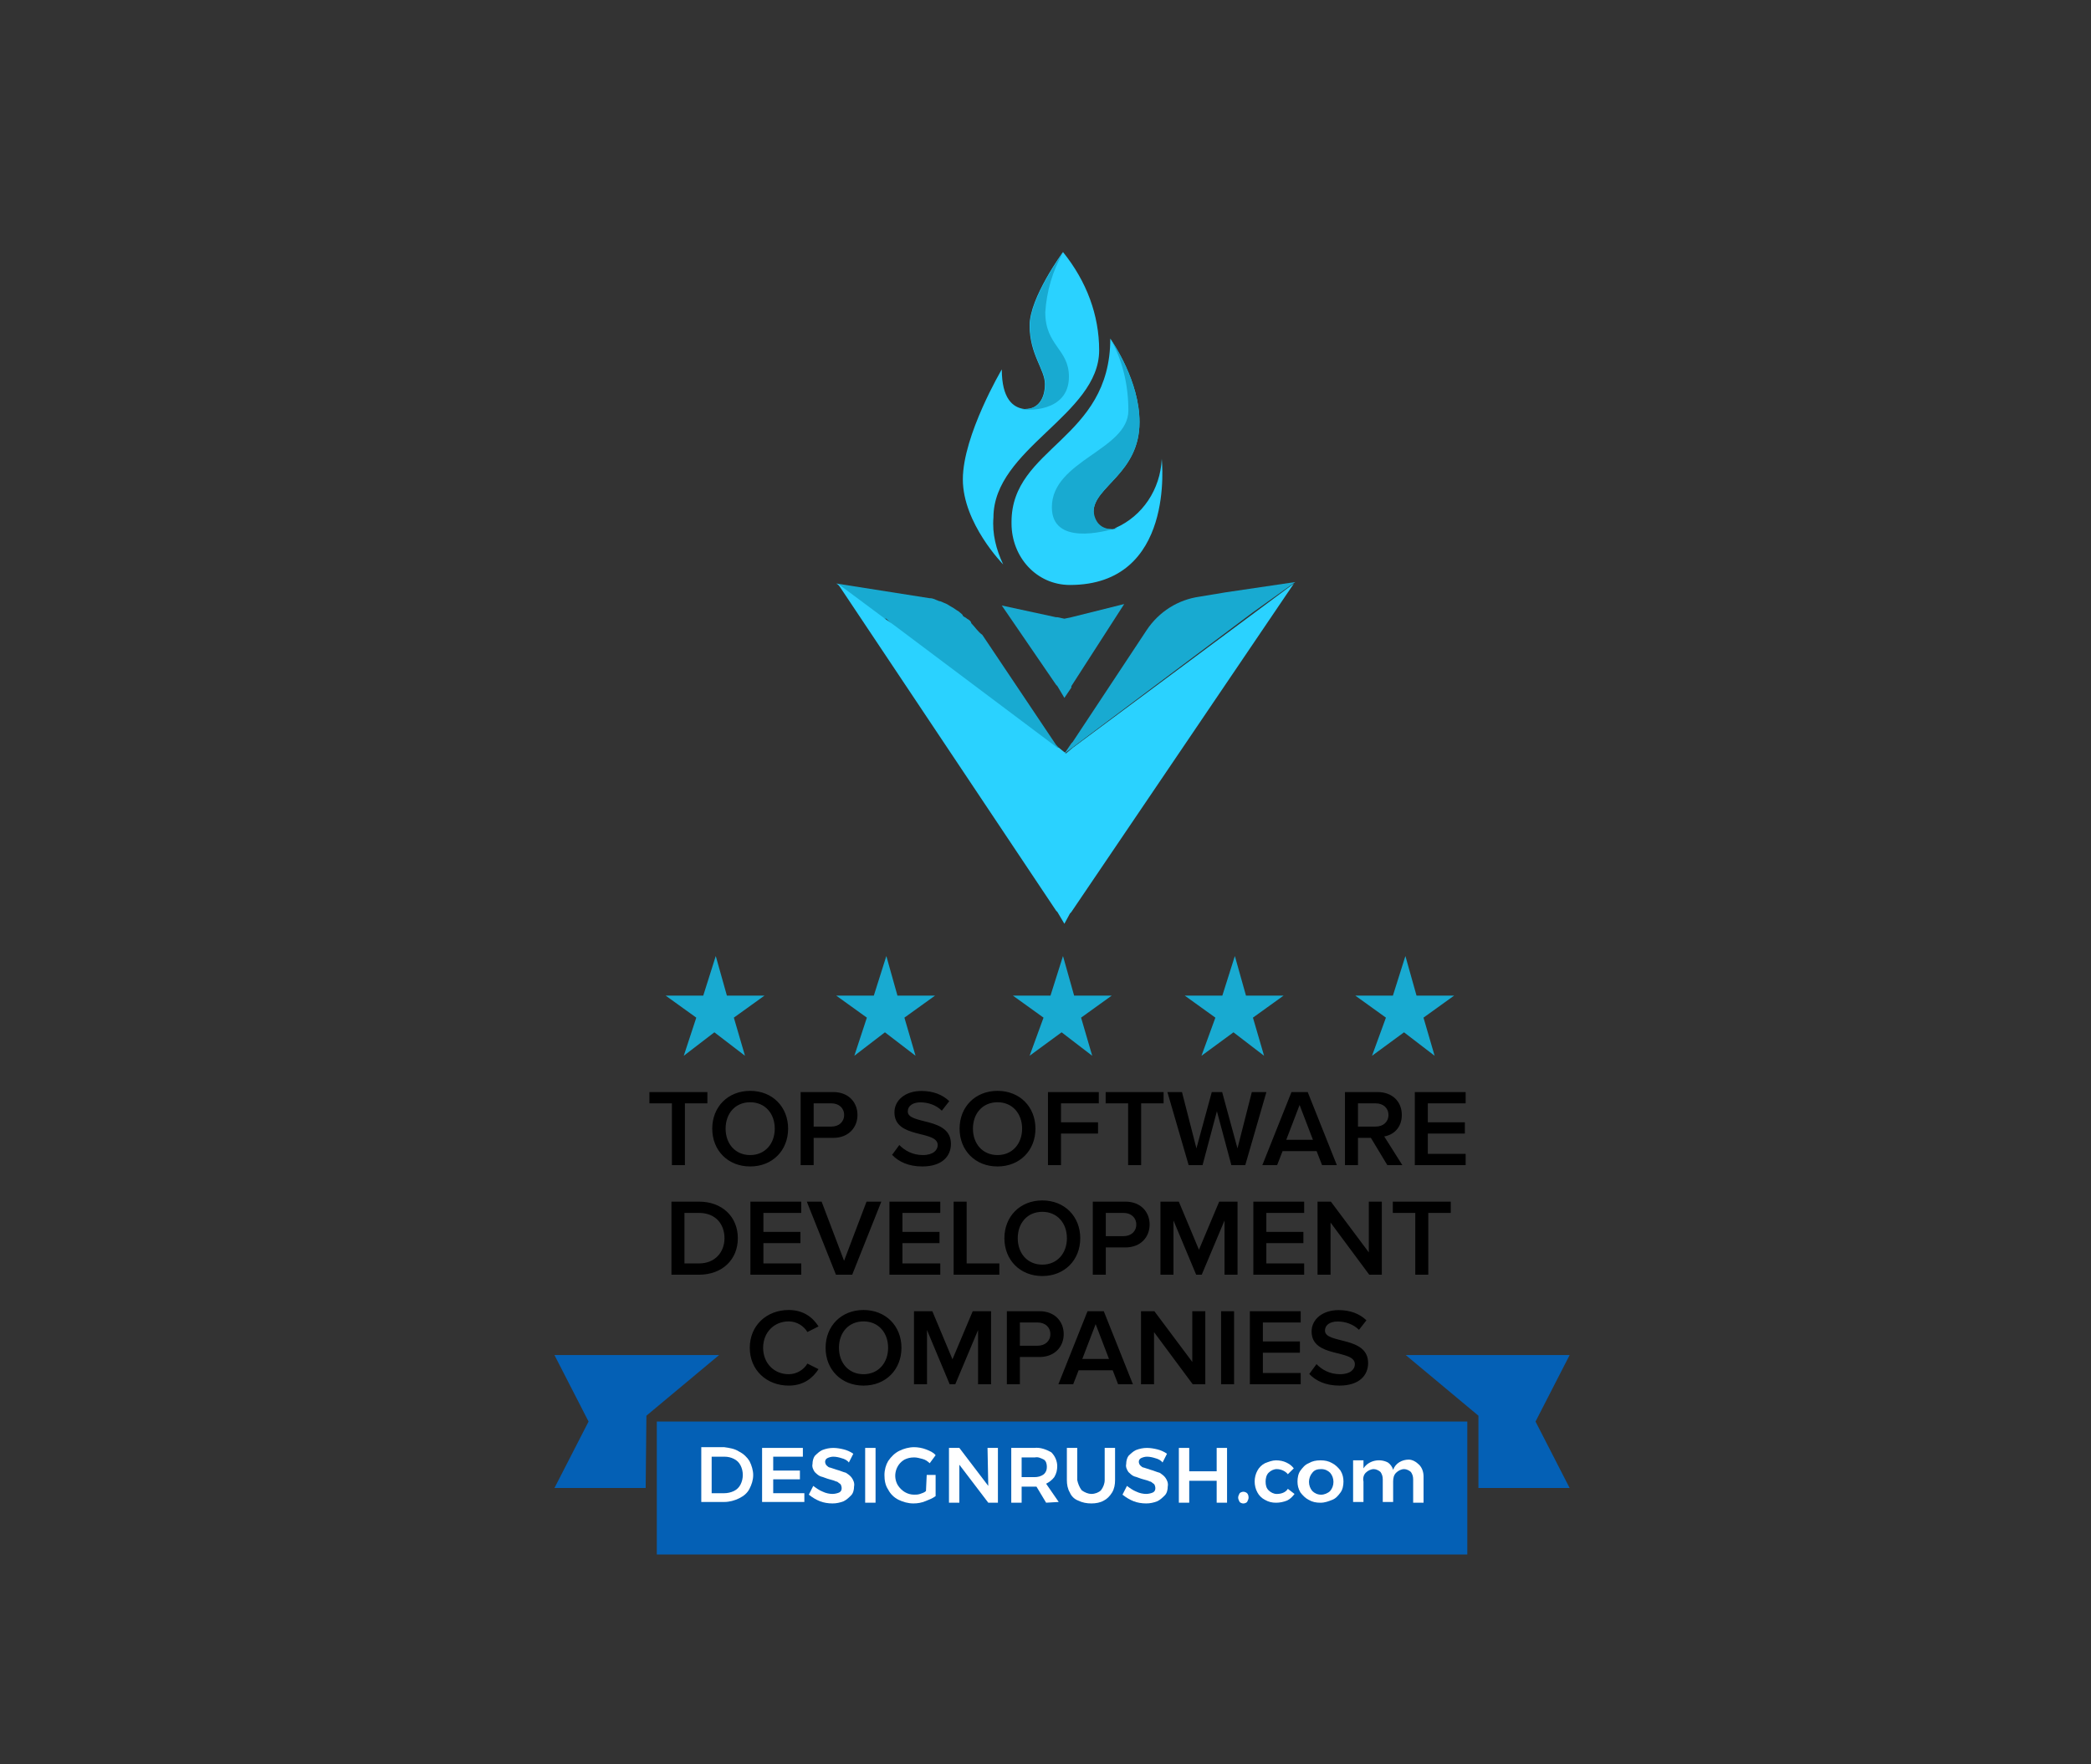 <svg width="160" height="135" viewBox="0 0 160 135" fill="none" xmlns="http://www.w3.org/2000/svg">
<rect x="0" y="0" width="160" height="135" fill="#333333" stroke="none"/>
<g clip-path="url(#clip0_3140_26065)">
<mask id="mask0_3140_26065" style="mask-type:luminance" maskUnits="userSpaceOnUse" x="1" y="0" width="163" height="139">
<path d="M163.855 0.395H1.969V138.218H163.855V0.395Z" fill="white"/>
</mask>
<g mask="url(#mask0_3140_26065)">
<path d="M52.408 89.153V84.425H54.128V83.561H49.693V84.425H51.413V89.153H52.408ZM57.403 89.254C59.105 89.254 60.305 88.03 60.305 86.361C60.305 84.693 59.105 83.469 57.403 83.469C55.7 83.469 54.5 84.693 54.5 86.361C54.5 88.03 55.7 89.254 57.403 89.254ZM57.403 88.382C56.254 88.382 55.522 87.51 55.522 86.361C55.522 85.204 56.254 84.341 57.403 84.341C58.543 84.341 59.283 85.204 59.283 86.361C59.283 87.51 58.543 88.382 57.403 88.382ZM62.259 89.153V87.066H63.758C64.941 87.066 65.613 86.261 65.613 85.313C65.613 84.366 64.949 83.561 63.758 83.561H61.264V89.153H62.259ZM63.621 86.202H62.259V84.425H63.621C64.183 84.425 64.592 84.777 64.592 85.313C64.592 85.85 64.183 86.202 63.621 86.202ZM70.569 89.254C72.1 89.254 72.764 88.457 72.764 87.527C72.764 85.439 69.462 86.085 69.462 85.045C69.462 84.626 69.837 84.349 70.424 84.349C71.02 84.349 71.624 84.55 72.067 84.986L72.637 84.257C72.109 83.754 71.394 83.477 70.509 83.477C69.266 83.477 68.441 84.19 68.441 85.112C68.441 87.174 71.752 86.445 71.752 87.619C71.752 87.988 71.428 88.382 70.611 88.382C69.819 88.382 69.207 88.021 68.815 87.611L68.262 88.365C68.764 88.893 69.522 89.254 70.569 89.254ZM76.329 89.254C78.031 89.254 79.231 88.03 79.231 86.361C79.231 84.693 78.031 83.469 76.329 83.469C74.626 83.469 73.426 84.693 73.426 86.361C73.426 88.03 74.626 89.254 76.329 89.254ZM76.329 88.382C75.18 88.382 74.448 87.51 74.448 86.361C74.448 85.204 75.18 84.341 76.329 84.341C77.469 84.341 78.21 85.204 78.21 86.361C78.21 87.51 77.469 88.382 76.329 88.382ZM81.186 89.153V86.739H84.02V85.875H81.186V84.425H84.079V83.561H80.19V89.153H81.186ZM87.318 89.153V84.425H89.037V83.561H84.603V84.425H86.322V89.153H87.318ZM95.286 89.153L96.903 83.561H95.788L94.69 87.87L93.516 83.561H92.724L91.549 87.87L90.443 83.561H89.328L90.954 89.153H92.018L93.116 85.028L94.222 89.153H95.286ZM102.294 89.153L100.064 83.561H98.822L96.592 89.153H97.724L98.141 88.08H100.745L101.162 89.153H102.294ZM100.464 87.216H98.422L99.443 84.55L100.464 87.216ZM107.306 89.153L105.919 86.957C106.6 86.847 107.264 86.311 107.264 85.313C107.264 84.282 106.532 83.561 105.408 83.561H102.914V89.153H103.91V87.066H104.898L106.157 89.153H107.306ZM105.272 86.202H103.91V84.425H105.272C105.834 84.425 106.242 84.777 106.242 85.313C106.242 85.85 105.834 86.202 105.272 86.202ZM112.149 89.153V88.29H109.255V86.739H112.089V85.875H109.255V84.425H112.149V83.561H108.259V89.153H112.149ZM53.487 97.537C55.258 97.537 56.458 96.388 56.458 94.745C56.458 93.102 55.258 91.945 53.487 91.945H51.377V97.537H53.487ZM53.487 96.674H52.373V92.809H53.487C54.756 92.809 55.437 93.664 55.437 94.745C55.437 95.802 54.722 96.674 53.487 96.674ZM61.309 97.537V96.674H58.415V95.123H61.249V94.259H58.415V92.809H61.309V91.945H57.419V97.537H61.309ZM65.209 97.537L67.438 91.945H66.306L64.587 96.472L62.868 91.945H61.736L63.966 97.537H65.209ZM71.948 97.537V96.674H69.054V95.123H71.889V94.259H69.054V92.809H71.948V91.945H68.058V97.537H71.948ZM76.469 97.537V96.674H73.967V91.945H72.971V97.537H76.469ZM79.757 97.638C81.459 97.638 82.659 96.414 82.659 94.745C82.659 93.077 81.459 91.853 79.757 91.853C78.055 91.853 76.855 93.077 76.855 94.745C76.855 96.414 78.055 97.638 79.757 97.638ZM79.757 96.766C78.608 96.766 77.876 95.894 77.876 94.745C77.876 93.588 78.608 92.725 79.757 92.725C80.898 92.725 81.638 93.588 81.638 94.745C81.638 95.894 80.898 96.766 79.757 96.766ZM84.614 97.537V95.45H86.112C87.295 95.45 87.968 94.645 87.968 93.697C87.968 92.75 87.304 91.945 86.112 91.945H83.618V97.537H84.614ZM85.976 94.586H84.614V92.809H85.976C86.538 92.809 86.946 93.161 86.946 93.697C86.946 94.234 86.538 94.586 85.976 94.586ZM94.695 97.537V91.945H93.29L91.742 95.626L90.201 91.945H88.796V97.537H89.792V93.387L91.529 97.537H91.954L93.699 93.387V97.537H94.695ZM99.793 97.537V96.674H96.899V95.123H99.734V94.259H96.899V92.809H99.793V91.945H95.903V97.537H99.793ZM105.735 97.537V91.945H104.739V95.827L101.837 91.945H100.816V97.537H101.811V93.546L104.773 97.537H105.735ZM109.291 97.537V92.809H111.01V91.945H106.575V92.809H108.295V97.537H109.291ZM60.351 106.022C61.5 106.022 62.198 105.435 62.632 104.764L61.781 104.337C61.508 104.806 60.964 105.15 60.351 105.15C59.227 105.15 58.393 104.303 58.393 103.129C58.393 101.956 59.227 101.109 60.351 101.109C60.964 101.109 61.508 101.461 61.781 101.922L62.632 101.494C62.206 100.824 61.5 100.237 60.351 100.237C58.674 100.237 57.372 101.411 57.372 103.129C57.372 104.848 58.674 106.022 60.351 106.022ZM66.076 106.022C67.778 106.022 68.978 104.798 68.978 103.129C68.978 101.461 67.778 100.237 66.076 100.237C64.374 100.237 63.173 101.461 63.173 103.129C63.173 104.798 64.374 106.022 66.076 106.022ZM66.076 105.15C64.927 105.15 64.195 104.278 64.195 103.129C64.195 101.972 64.927 101.109 66.076 101.109C67.216 101.109 67.957 101.972 67.957 103.129C67.957 104.278 67.216 105.15 66.076 105.15ZM75.835 105.921V100.329H74.431L72.882 104.01L71.341 100.329H69.937V105.921H70.933V101.771L72.669 105.921H73.095L74.84 101.771V105.921H75.835ZM78.04 105.921V103.834H79.537C80.721 103.834 81.393 103.029 81.393 102.081C81.393 101.134 80.729 100.329 79.537 100.329H77.044V105.921H78.04ZM79.401 102.97H78.04V101.193H79.401C79.963 101.193 80.372 101.545 80.372 102.081C80.372 102.618 79.963 102.97 79.401 102.97ZM86.689 105.921L84.459 100.329H83.216L80.986 105.921H82.118L82.535 104.848H85.14L85.557 105.921H86.689ZM84.859 103.984H82.816L83.837 101.318L84.859 103.984ZM92.228 105.921V100.329H91.232V104.211L88.33 100.329H87.309V105.921H88.305V101.93L91.267 105.921H92.228ZM94.43 105.921V100.329H93.435V105.921H94.43ZM99.527 105.921V105.058H96.633V103.507H99.467V102.643H96.633V101.193H99.527V100.329H95.637V105.921H99.527ZM102.49 106.022C104.022 106.022 104.686 105.225 104.686 104.295C104.686 102.207 101.384 102.853 101.384 101.813C101.384 101.394 101.758 101.117 102.345 101.117C102.941 101.117 103.545 101.318 103.988 101.754L104.558 101.025C104.031 100.522 103.316 100.245 102.43 100.245C101.188 100.245 100.362 100.958 100.362 101.88C100.362 103.943 103.673 103.213 103.673 104.387C103.673 104.756 103.35 105.15 102.533 105.15C101.741 105.15 101.128 104.789 100.737 104.379L100.183 105.133C100.686 105.661 101.443 106.022 102.49 106.022Z" fill="black"/>
<path d="M81.445 57.666C81.339 57.666 81.339 57.554 81.445 57.666L80.913 57.33L80.807 57.217L68.246 47.791C68.246 47.791 68.14 47.791 68.14 47.678L67.927 47.454L67.821 47.342H67.608L63.989 44.648L71.12 45.771C71.44 45.771 71.546 45.883 71.865 45.995C71.972 45.995 72.185 46.107 72.185 46.107C72.504 46.22 72.611 46.332 72.823 46.444C73.036 46.556 73.143 46.668 73.356 46.781C73.462 46.893 73.675 47.005 73.675 47.117C73.781 47.23 73.888 47.23 73.994 47.342C74.207 47.454 74.314 47.566 74.314 47.678C74.633 48.015 74.846 48.352 75.165 48.576L80.807 56.993L80.913 57.105L81.445 57.666Z" fill="#18AAD1"/>
<path d="M81.445 70.684L80.913 69.786L80.806 69.674L64.095 44.648L67.714 47.342L68.353 47.791L80.913 57.217H81.019L81.445 57.554C81.445 57.554 81.552 57.554 81.552 57.666L82.084 57.217L99.008 44.648L81.977 69.786L81.871 69.898L81.445 70.684Z" fill="url(#paint0_linear_3140_26065)"/>
<path d="M81.445 53.401L80.912 52.503L80.806 52.391L76.655 46.331L80.806 47.229H80.912L81.445 47.341L81.977 47.229L86.022 46.219L81.977 52.503V52.615L81.445 53.401Z" fill="#18AAD1"/>
<path d="M99.115 44.536L93.792 45.322L91.77 45.658C90.173 45.883 88.683 46.781 87.725 48.239L82.084 56.768L81.977 56.88L81.445 57.666L82.084 56.993L82.19 56.88L81.445 57.666L95.815 46.893L99.115 44.536Z" fill="#18AAD1"/>
<path d="M84.106 26.805C84.106 31.743 76.017 34.324 76.017 39.598C75.91 40.833 76.23 42.067 76.762 43.189C76.762 43.189 73.675 40.047 73.675 36.68C73.675 33.314 76.656 28.264 76.656 28.264C76.656 30.508 77.507 31.182 78.359 31.294H78.465C79.423 31.294 79.955 30.508 79.955 29.386C79.955 28.264 78.784 27.142 78.784 24.897C78.784 22.765 81.339 19.286 81.339 19.286C83.148 21.531 84.106 24.112 84.106 26.805Z" fill="#2AD2FF"/>
<path d="M81.871 44.76C79.317 44.76 77.4 42.628 77.4 40.047V39.935C77.4 34.212 84.958 33.651 84.958 25.907C85.171 26.244 87.193 29.162 87.193 32.304C87.193 36.232 83.681 37.242 83.681 39.149C83.681 39.935 84 40.496 85.064 40.496C85.171 40.496 85.277 40.496 85.384 40.384C87.406 39.486 88.79 37.466 88.896 35.109C88.896 35.222 89.961 44.76 81.871 44.76Z" fill="#2AD2FF"/>
<path d="M85.171 40.496C85.277 40.496 85.383 40.496 85.49 40.384C84.425 40.721 80.487 41.73 80.487 38.813C80.487 35.222 86.341 34.436 86.341 31.406C86.341 29.498 85.916 27.591 84.958 25.907C85.171 26.244 87.193 29.162 87.193 32.304C87.193 36.232 83.68 37.242 83.68 39.149C83.787 39.935 84.213 40.496 85.171 40.496Z" fill="#18AAD1"/>
<path d="M81.793 28.825C81.793 31.631 78.387 31.406 78.174 31.294H78.493C79.451 31.294 79.983 30.508 79.983 29.386C79.983 28.264 78.812 27.142 78.812 24.897C78.812 22.765 81.367 19.286 81.367 19.286C80.516 20.745 80.09 22.316 79.983 23.887C79.983 26.468 81.793 26.693 81.793 28.825Z" fill="#18AAD1"/>
<path d="M79.849 77.867L77.507 76.183H80.381L81.339 73.153L82.191 76.183H85.064L82.723 77.867L83.574 80.784L81.233 78.989L78.784 80.784L79.849 77.867Z" fill="#18AAD1"/>
<path d="M92.999 77.867L90.657 76.183H93.531L94.489 73.153L95.341 76.183H98.215L95.873 77.867L96.725 80.784L94.383 78.989L91.935 80.784L92.999 77.867Z" fill="#18AAD1"/>
<path d="M106.049 77.867L103.708 76.183H106.582L107.539 73.153L108.391 76.183H111.265L108.923 77.867L109.775 80.784L107.433 78.989L104.985 80.784L106.049 77.867Z" fill="#18AAD1"/>
<path d="M66.331 77.867L63.989 76.183H66.863L67.821 73.153L68.672 76.183H71.546L69.204 77.867L70.056 80.784L67.714 78.989L65.373 80.784L66.331 77.867Z" fill="#18AAD1"/>
<path d="M53.279 77.867L50.937 76.183H53.811L54.769 73.153L55.621 76.183H58.495L56.153 77.867L57.005 80.784L54.663 78.989L52.321 80.784L53.279 77.867Z" fill="#18AAD1"/>
<path d="M112.276 108.772H50.257V118.945H112.276V108.772Z" fill="#0460B5"/>
<path d="M55.023 103.686H42.426L45.036 108.772L42.426 113.858H49.406L49.462 108.325L55.023 103.686Z" fill="#0460B5"/>
<path d="M107.566 103.686H120.106L117.496 108.772L120.106 113.858H113.127V108.325L107.566 103.686Z" fill="#0460B5"/>
<path d="M56.555 111.07C56.895 111.237 57.179 111.517 57.349 111.796C57.52 112.132 57.633 112.523 57.633 112.858C57.633 113.25 57.52 113.585 57.349 113.92C57.179 114.256 56.895 114.479 56.555 114.647C56.214 114.815 55.817 114.926 55.42 114.926H53.661V110.734H55.42C55.817 110.79 56.214 110.846 56.555 111.07ZM56.158 114.088C56.385 113.976 56.555 113.809 56.668 113.585C56.895 113.138 56.895 112.579 56.668 112.132C56.555 111.908 56.385 111.74 56.158 111.629C55.931 111.517 55.704 111.461 55.42 111.461H54.455V114.256H55.42C55.647 114.256 55.931 114.2 56.158 114.088Z" fill="white"/>
<path d="M58.314 110.79H61.434V111.461H59.165V112.523H61.208V113.193H59.165V114.255H61.548V114.926H58.314V110.79Z" fill="white"/>
<path d="M64.385 111.573C64.215 111.517 63.988 111.461 63.761 111.461C63.591 111.461 63.421 111.517 63.307 111.573C63.194 111.628 63.137 111.74 63.137 111.852C63.137 111.964 63.194 112.076 63.251 112.132C63.307 112.187 63.421 112.299 63.534 112.299C63.705 112.355 63.875 112.411 64.045 112.467C64.272 112.523 64.499 112.635 64.726 112.69C64.896 112.802 65.066 112.914 65.18 113.082C65.293 113.249 65.407 113.473 65.35 113.752C65.35 113.976 65.293 114.255 65.123 114.423C64.953 114.591 64.782 114.758 64.556 114.87C64.272 114.982 63.988 115.038 63.704 115.038C63.364 115.038 63.023 114.982 62.74 114.87C62.456 114.758 62.172 114.591 61.889 114.367L62.229 113.697C62.456 113.864 62.683 114.032 62.967 114.144C63.194 114.255 63.477 114.311 63.704 114.311C63.875 114.311 64.102 114.255 64.215 114.2C64.442 114.088 64.442 113.808 64.329 113.585L64.272 113.529C64.158 113.473 64.102 113.361 63.988 113.361C63.875 113.305 63.704 113.249 63.477 113.193C63.251 113.138 63.023 113.026 62.797 112.97C62.626 112.914 62.456 112.746 62.343 112.635C62.229 112.467 62.116 112.243 62.172 112.02C62.172 111.796 62.229 111.572 62.343 111.405C62.513 111.237 62.683 111.069 62.91 110.958C63.194 110.846 63.477 110.79 63.761 110.79C64.045 110.79 64.329 110.846 64.556 110.902C64.782 110.958 65.066 111.069 65.293 111.237L64.953 111.908C64.839 111.74 64.612 111.628 64.385 111.573Z" fill="white"/>
<path d="M66.201 110.79H66.996V114.982H66.201V110.79Z" fill="white"/>
<path d="M70.911 112.858H71.592V114.479C71.365 114.647 71.081 114.759 70.797 114.87C70.514 114.982 70.23 115.038 69.889 115.038C69.492 115.038 69.095 114.926 68.755 114.759C68.414 114.591 68.13 114.312 67.96 113.976C67.733 113.641 67.677 113.25 67.677 112.858C67.677 112.467 67.79 112.076 67.96 111.796C68.187 111.461 68.471 111.181 68.811 111.014C69.152 110.846 69.549 110.734 69.946 110.734C70.23 110.734 70.57 110.79 70.854 110.902C71.138 111.014 71.421 111.126 71.592 111.349L71.138 111.964C70.968 111.796 70.797 111.684 70.57 111.629C70.344 111.573 70.173 111.517 69.946 111.517C69.662 111.517 69.436 111.573 69.209 111.685C68.528 112.076 68.301 112.97 68.698 113.641C68.982 114.088 69.436 114.367 69.946 114.367C70.117 114.367 70.23 114.367 70.4 114.312C70.57 114.256 70.741 114.2 70.854 114.088L70.911 112.858Z" fill="white"/>
<path d="M75.564 110.79H76.359V114.982H75.621L73.408 112.076V114.982H72.614V110.79H73.408L75.621 113.697L75.564 110.79Z" fill="white"/>
<path d="M80.047 114.982L79.309 113.752H78.174V114.982H77.38V110.79H79.139C79.593 110.734 80.047 110.902 80.444 111.125C80.728 111.405 80.898 111.796 80.898 112.187C80.898 112.467 80.841 112.746 80.671 113.026C80.501 113.249 80.274 113.417 80.047 113.529L81.011 114.926L80.047 114.982ZM78.174 113.026H79.139C79.423 113.026 79.65 112.97 79.877 112.802C80.047 112.635 80.104 112.467 80.104 112.243C80.104 112.02 80.047 111.796 79.877 111.684C79.65 111.573 79.423 111.461 79.196 111.517H78.174V113.026Z" fill="white"/>
<path d="M82.77 114.032C82.996 114.2 83.28 114.311 83.507 114.311C83.791 114.311 84.075 114.2 84.245 114.032C84.415 113.808 84.529 113.529 84.529 113.249V110.79H85.323V113.249C85.323 113.585 85.266 113.92 85.096 114.2C84.926 114.479 84.699 114.703 84.472 114.814C84.188 114.982 83.848 115.038 83.507 115.038C83.167 115.038 82.826 114.982 82.486 114.814C82.202 114.703 81.975 114.479 81.862 114.2C81.692 113.92 81.635 113.585 81.635 113.249V110.79H82.429V113.249C82.486 113.529 82.599 113.808 82.77 114.032Z" fill="white"/>
<path d="M88.388 111.573C88.218 111.517 87.991 111.461 87.764 111.461C87.594 111.461 87.424 111.517 87.31 111.573C87.197 111.628 87.14 111.74 87.14 111.852C87.14 111.964 87.197 112.076 87.253 112.132C87.31 112.187 87.424 112.299 87.537 112.299C87.707 112.355 87.877 112.411 88.048 112.467C88.275 112.523 88.502 112.635 88.729 112.69C88.899 112.802 89.069 112.914 89.183 113.082C89.296 113.249 89.41 113.473 89.353 113.752C89.353 113.976 89.296 114.255 89.126 114.423C88.956 114.591 88.785 114.758 88.558 114.87C88.275 114.982 87.991 115.038 87.707 115.038C87.367 115.038 87.026 114.982 86.743 114.87C86.459 114.758 86.175 114.591 85.891 114.367L86.232 113.697C86.459 113.864 86.686 114.032 86.97 114.144C87.197 114.255 87.48 114.311 87.707 114.311C87.877 114.311 88.105 114.255 88.218 114.2C88.445 114.088 88.445 113.808 88.331 113.585L88.275 113.529C88.161 113.473 88.105 113.361 87.991 113.361C87.877 113.305 87.707 113.249 87.48 113.193C87.253 113.138 87.026 113.026 86.799 112.97C86.629 112.914 86.459 112.746 86.345 112.635C86.232 112.467 86.118 112.243 86.175 112.02C86.175 111.796 86.232 111.572 86.345 111.405C86.516 111.237 86.686 111.069 86.913 110.958C87.197 110.846 87.48 110.79 87.764 110.79C88.048 110.79 88.331 110.846 88.558 110.902C88.785 110.958 89.069 111.069 89.296 111.237L88.956 111.908C88.842 111.74 88.615 111.628 88.388 111.573Z" fill="white"/>
<path d="M90.204 110.79H90.998V112.579H93.098V110.79H93.892V114.982H93.098V113.305H90.998V114.982H90.204V110.79Z" fill="white"/>
<path d="M95.425 114.256C95.482 114.312 95.539 114.424 95.539 114.592C95.539 114.704 95.482 114.816 95.425 114.929C95.368 114.985 95.254 115.041 95.141 115.041C95.027 115.041 94.913 114.985 94.856 114.929C94.799 114.816 94.742 114.704 94.742 114.592C94.742 114.48 94.799 114.368 94.856 114.256C94.913 114.2 95.027 114.144 95.141 114.144C95.254 114.144 95.368 114.2 95.425 114.256Z" fill="white"/>
<path d="M97.693 112.411C97.466 112.411 97.239 112.523 97.069 112.691C96.898 112.859 96.842 113.138 96.842 113.362C96.842 113.642 96.898 113.865 97.069 114.033C97.239 114.201 97.466 114.313 97.693 114.313C98.033 114.313 98.374 114.201 98.544 113.921L99.055 114.313C98.885 114.537 98.714 114.704 98.487 114.816C98.204 114.928 97.92 114.984 97.636 114.984C97.353 114.984 97.069 114.928 96.785 114.76C96.558 114.648 96.331 114.425 96.218 114.201C95.934 113.698 95.934 113.027 96.218 112.523C96.331 112.3 96.558 112.076 96.785 111.964C97.069 111.852 97.353 111.74 97.636 111.74C97.92 111.74 98.204 111.796 98.431 111.908C98.658 112.02 98.828 112.132 98.998 112.355L98.544 112.803C98.374 112.579 98.033 112.411 97.693 112.411Z" fill="white"/>
<path d="M101.949 111.964C102.176 112.076 102.403 112.3 102.573 112.523C102.743 112.803 102.8 113.083 102.8 113.362C102.8 113.642 102.743 113.977 102.573 114.201C102.403 114.425 102.233 114.648 101.949 114.76C101.665 114.872 101.382 114.984 101.041 114.984C100.701 114.984 100.417 114.928 100.133 114.76C99.906 114.648 99.679 114.425 99.509 114.201C99.339 113.921 99.282 113.642 99.282 113.362C99.282 113.083 99.339 112.747 99.509 112.523C99.679 112.3 99.85 112.076 100.133 111.964C100.417 111.796 100.701 111.74 101.041 111.74C101.382 111.74 101.665 111.796 101.949 111.964ZM100.417 112.691C100.077 113.083 100.077 113.698 100.417 114.089C100.587 114.257 100.814 114.369 101.098 114.369C101.325 114.369 101.609 114.257 101.779 114.089C102.119 113.698 102.119 113.083 101.779 112.691C101.609 112.523 101.382 112.411 101.098 112.411C100.814 112.411 100.587 112.467 100.417 112.691Z" fill="white"/>
<path d="M108.587 112.076C108.814 112.3 108.928 112.635 108.928 112.971V114.984H108.133V113.195C108.133 112.971 108.076 112.803 107.963 112.635C107.85 112.523 107.622 112.412 107.452 112.412C107.225 112.412 106.998 112.523 106.828 112.691C106.658 112.859 106.601 113.083 106.601 113.362V114.928H105.807V113.195C105.807 112.971 105.75 112.803 105.637 112.635C105.523 112.523 105.296 112.412 105.126 112.412C104.899 112.412 104.672 112.523 104.502 112.691C104.331 112.859 104.275 113.139 104.331 113.362V114.928H103.537V111.74H104.331V112.356C104.729 111.74 105.58 111.573 106.204 111.908C106.374 112.02 106.544 112.244 106.601 112.468C106.771 111.964 107.282 111.685 107.793 111.685C108.076 111.685 108.36 111.852 108.587 112.076Z" fill="white"/>
</g>
</g>
<defs>
<linearGradient id="paint0_linear_3140_26065" x1="81.552" y1="70.761" x2="81.552" y2="56.986" gradientUnits="userSpaceOnUse">
<stop offset="1" stop-color="#2AD2FF"/>
</linearGradient>
<clipPath id="clip0_3140_26065">
<rect width="160" height="135" fill="white"/>
</clipPath>
</defs>
</svg>

